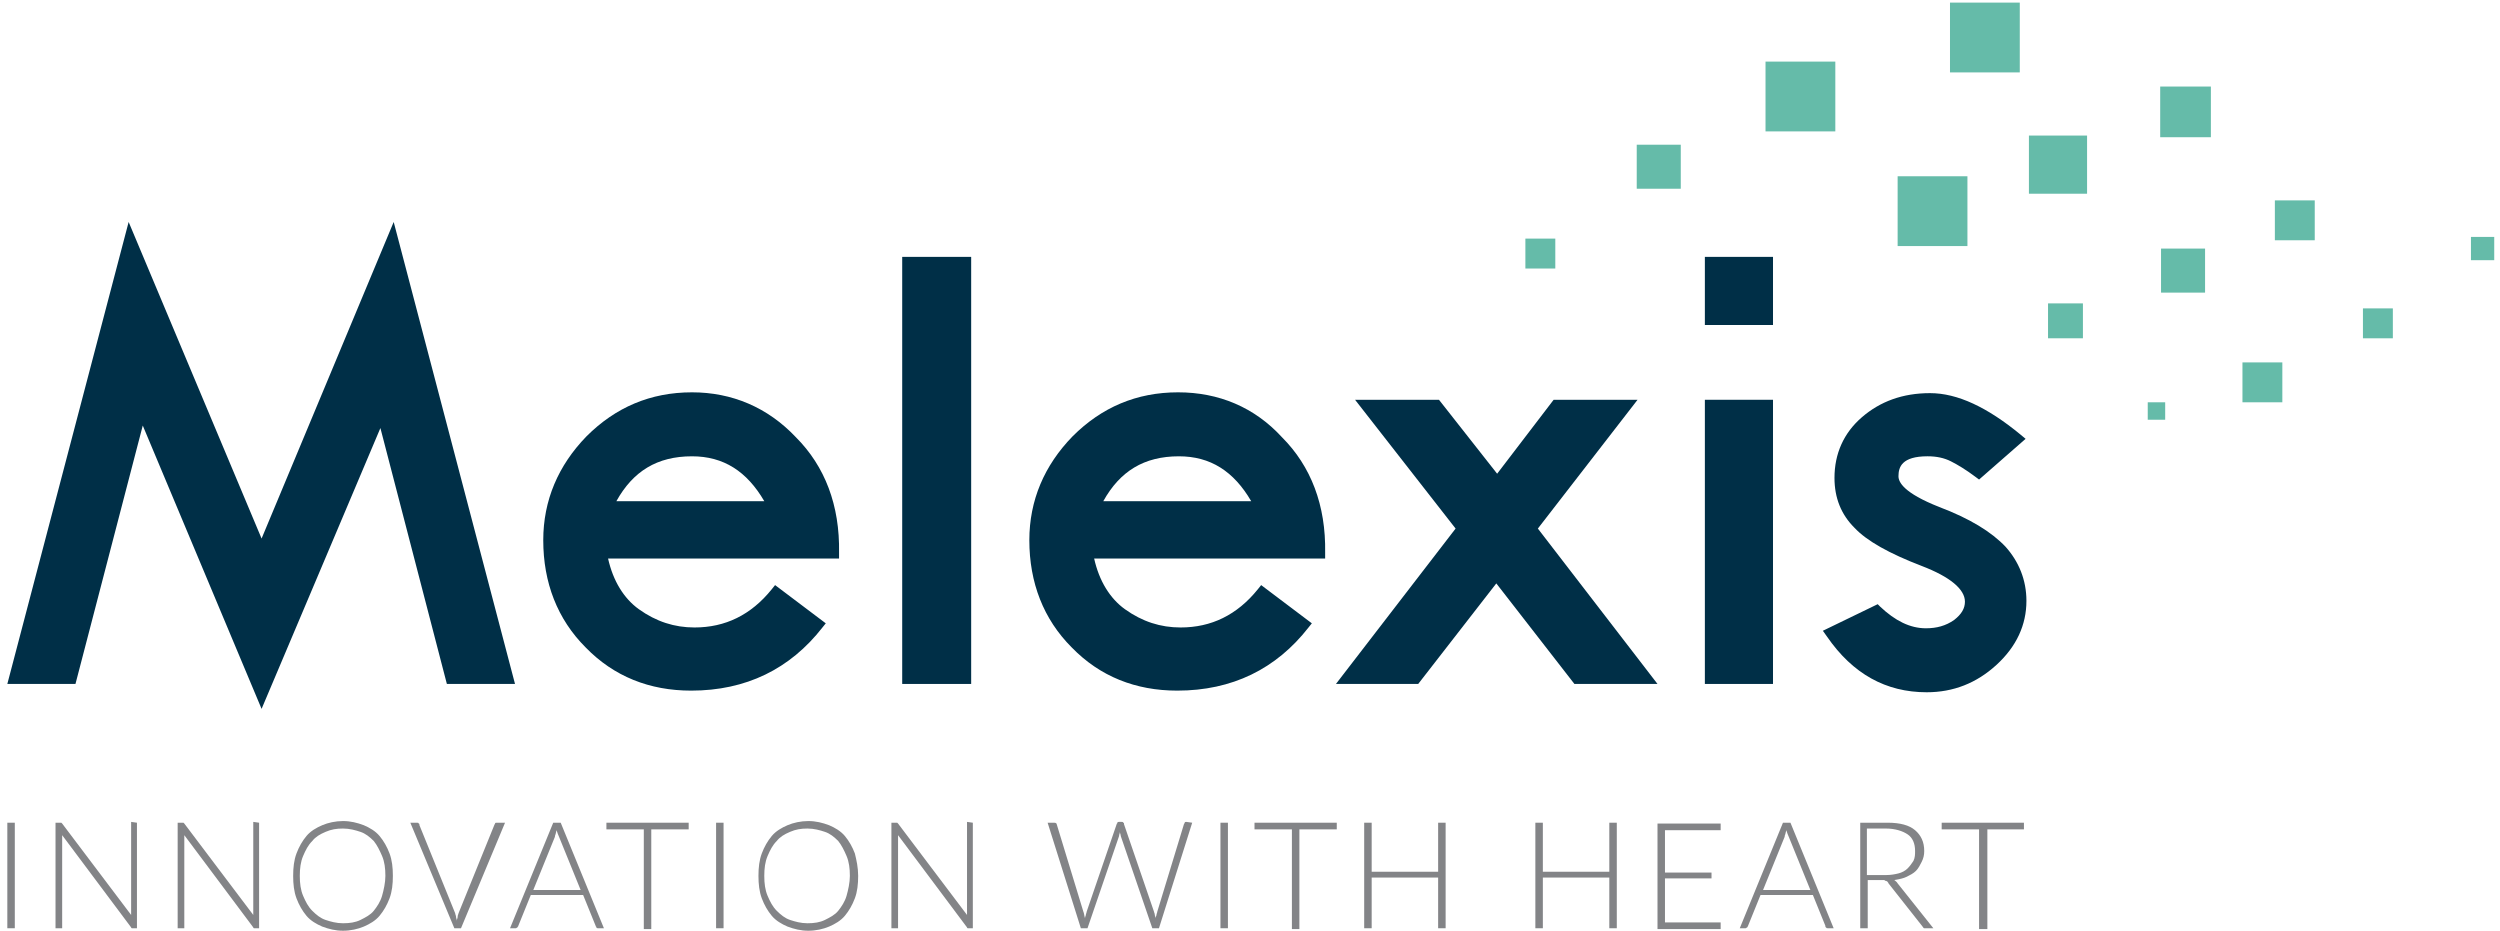 <svg width="188" height="70" viewBox="0 0 188 70" fill="none" xmlns="http://www.w3.org/2000/svg">
<g clip-path="url(#clip0_397_1476)">
<path d="M138.016 4.632H132.767V9.881H138.016V4.632Z" fill="#65BBA9"/>
<path d="M151.887 0.196H146.639V5.445H151.887V0.196Z" fill="#65BBA9"/>
<path d="M147.951 13.255H142.702V18.504H147.951V13.255Z" fill="#65BBA9"/>
<path d="M156.948 10.194H152.575V14.568H156.948V10.194Z" fill="#65BBA9"/>
<path d="M166.258 6.508H162.447V10.319H166.258V6.508Z" fill="#65BBA9"/>
<path d="M156.636 22.815H154.012V25.439H156.636V22.815Z" fill="#65BBA9"/>
<path d="M162.822 30.252H161.51V31.564H162.822V30.252Z" fill="#65BBA9"/>
<path d="M165.821 18.693H162.51V22.005H165.821V18.693Z" fill="#65BBA9"/>
<path d="M174.069 15.069H171.07V18.068H174.069V15.069Z" fill="#65BBA9"/>
<path d="M171.632 27.253H168.633V30.252H171.632V27.253Z" fill="#65BBA9"/>
<path d="M179.942 23.191H177.693V25.44H179.942V23.191Z" fill="#65BBA9"/>
<path d="M187.566 17.816H185.816V19.566H187.566V17.816Z" fill="#65BBA9"/>
<path d="M126.394 10.882H123.082V14.193H126.394V10.882Z" fill="#65BBA9"/>
<path d="M116.959 17.943H114.709V20.193H116.959V17.943Z" fill="#65BBA9"/>
<path d="M19.671 40.499L9.674 16.693L0.551 51.434H5.675L10.736 32.001L19.671 53.308L28.606 32.189L33.605 51.434H38.729L29.606 16.693L19.671 40.499Z" fill="#002F47"/>
<path d="M133.33 19.317H128.206V24.44H133.33V19.317Z" fill="#002F47"/>
<path d="M52.038 29.503C48.914 29.503 46.289 30.628 44.102 32.815C41.978 35.002 40.853 37.626 40.853 40.625C40.853 43.812 41.915 46.561 44.04 48.686C46.164 50.873 48.851 51.935 51.975 51.935C56.099 51.935 59.411 50.31 61.848 47.186L62.098 46.874L58.286 43.999L58.036 44.312C56.474 46.249 54.537 47.186 52.225 47.186C50.726 47.186 49.351 46.749 48.039 45.811C46.914 44.999 46.102 43.687 45.727 42H63.097V41.562C63.16 38.001 62.035 35.064 59.848 32.877C57.724 30.628 55.037 29.503 52.038 29.503ZM46.352 37.688C47.602 35.439 49.413 34.314 52.038 34.314C54.412 34.314 56.162 35.439 57.474 37.688H46.352Z" fill="#002F47"/>
<path d="M73.032 19.317H67.846V51.433H73.032V19.317Z" fill="#002F47"/>
<path d="M88.591 29.503C85.467 29.503 82.843 30.628 80.656 32.815C78.531 35.002 77.406 37.626 77.406 40.625C77.406 43.812 78.469 46.561 80.593 48.686C82.718 50.873 85.404 51.935 88.529 51.935C92.653 51.935 95.964 50.31 98.401 47.186L98.651 46.874L94.839 43.999L94.59 44.312C93.027 46.249 91.09 47.186 88.778 47.186C87.279 47.186 85.904 46.749 84.592 45.811C83.467 44.999 82.655 43.687 82.28 42H99.651V41.562C99.713 38.001 98.588 35.064 96.401 32.877C94.34 30.628 91.653 29.503 88.591 29.503ZM82.968 37.688C84.217 35.439 86.029 34.314 88.653 34.314C91.028 34.314 92.778 35.439 94.09 37.688H82.968Z" fill="#002F47"/>
<path d="M123.145 30.063H116.834L112.585 35.624L108.211 30.063H101.9L109.461 39.748L100.463 51.433H106.649L112.522 43.872L118.396 51.433H124.644L115.647 39.748L123.145 30.063Z" fill="#002F47"/>
<path d="M133.33 30.063H128.206V51.433H133.33V30.063Z" fill="#002F47"/>
<path d="M145.826 38.124C143.14 37.062 142.765 36.25 142.765 35.812C142.765 35.125 143.015 34.313 144.952 34.313C145.639 34.313 146.201 34.438 146.701 34.688C147.201 34.938 147.826 35.312 148.576 35.875L148.826 36.062L152.325 33.001L151.95 32.688C149.45 30.626 147.201 29.564 145.139 29.564C143.077 29.564 141.39 30.189 140.015 31.376C138.641 32.563 137.953 34.125 137.953 35.937C137.953 37.437 138.453 38.687 139.453 39.686C140.39 40.686 142.077 41.623 144.514 42.561C146.639 43.373 147.763 44.31 147.763 45.247C147.763 45.747 147.513 46.185 146.951 46.622C146.326 47.059 145.639 47.247 144.827 47.247C143.639 47.247 142.515 46.685 141.39 45.622L141.203 45.435L137.079 47.434L137.391 47.872C139.328 50.684 141.827 52.058 144.889 52.058C146.889 52.058 148.638 51.371 150.138 49.996C151.637 48.622 152.387 46.997 152.387 45.185C152.387 43.623 151.825 42.248 150.825 41.123C149.763 39.999 148.138 38.999 145.826 38.124Z" fill="#002F47"/>
<path d="M1.113 69.804H0.551V61.868H1.113V69.804Z" fill="#838487"/>
<path d="M10.299 61.868V69.804H10.049C9.986 69.804 9.986 69.804 9.924 69.804C9.861 69.804 9.861 69.741 9.861 69.741L4.675 62.805C4.675 62.93 4.675 63.055 4.675 63.118V69.804H4.175V61.868H4.488C4.55 61.868 4.55 61.868 4.612 61.868L4.675 61.931L9.861 68.804C9.861 68.679 9.861 68.554 9.861 68.491V61.806L10.299 61.868Z" fill="#838487"/>
<path d="M19.484 61.868V69.804H19.234C19.171 69.804 19.171 69.804 19.109 69.804C19.046 69.804 19.046 69.741 19.046 69.741L13.86 62.805C13.86 62.93 13.86 63.055 13.86 63.118V69.804H13.36V61.868H13.673C13.735 61.868 13.735 61.868 13.798 61.868L13.86 61.931L19.046 68.804C19.046 68.679 19.046 68.554 19.046 68.491V61.806L19.484 61.868Z" fill="#838487"/>
<path d="M29.544 65.867C29.544 66.492 29.481 67.054 29.294 67.554C29.106 68.054 28.856 68.491 28.544 68.866C28.232 69.241 27.794 69.491 27.357 69.679C26.919 69.866 26.357 69.991 25.795 69.991C25.232 69.991 24.732 69.866 24.233 69.679C23.795 69.491 23.358 69.241 23.045 68.866C22.733 68.491 22.483 68.054 22.296 67.554C22.108 67.054 22.046 66.492 22.046 65.867C22.046 65.242 22.108 64.68 22.296 64.18C22.483 63.68 22.733 63.243 23.045 62.868C23.358 62.493 23.795 62.243 24.233 62.056C24.67 61.868 25.232 61.743 25.795 61.743C26.357 61.743 26.857 61.868 27.357 62.056C27.794 62.243 28.232 62.493 28.544 62.868C28.856 63.243 29.106 63.68 29.294 64.18C29.481 64.68 29.544 65.242 29.544 65.867ZM28.981 65.867C28.981 65.305 28.919 64.805 28.731 64.368C28.544 63.93 28.356 63.555 28.107 63.243C27.794 62.93 27.482 62.68 27.107 62.556C26.732 62.431 26.294 62.306 25.795 62.306C25.295 62.306 24.92 62.368 24.482 62.556C24.045 62.743 23.733 62.93 23.483 63.243C23.17 63.555 22.983 63.93 22.795 64.368C22.608 64.805 22.545 65.305 22.545 65.867C22.545 66.43 22.608 66.929 22.795 67.367C22.983 67.804 23.17 68.179 23.483 68.491C23.795 68.804 24.108 69.054 24.482 69.179C24.857 69.304 25.295 69.429 25.795 69.429C26.294 69.429 26.732 69.366 27.107 69.179C27.482 68.991 27.857 68.804 28.107 68.491C28.356 68.179 28.606 67.804 28.731 67.367C28.856 66.929 28.981 66.367 28.981 65.867Z" fill="#838487"/>
<path d="M37.979 61.868L34.667 69.804H34.167L30.856 61.868H31.356C31.418 61.868 31.481 61.868 31.481 61.931C31.543 61.931 31.543 61.993 31.543 62.056L34.23 68.679C34.23 68.742 34.292 68.867 34.292 68.929C34.292 69.054 34.355 69.116 34.355 69.241C34.355 69.116 34.417 69.054 34.417 68.929C34.417 68.804 34.48 68.742 34.48 68.679L37.167 62.056C37.167 61.993 37.229 61.993 37.229 61.931C37.229 61.868 37.292 61.868 37.354 61.868H37.979Z" fill="#838487"/>
<path d="M45.415 69.804H44.977C44.915 69.804 44.852 69.804 44.852 69.741C44.852 69.679 44.79 69.679 44.79 69.616L43.852 67.304H39.916L38.979 69.616C38.979 69.679 38.916 69.679 38.916 69.741C38.854 69.741 38.854 69.804 38.791 69.804H38.354L41.603 61.868H42.165L45.415 69.804ZM43.665 66.93L42.041 62.931C41.978 62.806 41.916 62.618 41.853 62.431C41.853 62.493 41.791 62.618 41.791 62.681C41.791 62.743 41.728 62.806 41.728 62.931L40.103 66.93H43.665Z" fill="#838487"/>
<path d="M51.788 62.368H48.976V69.866H48.414V62.368H45.602V61.868H51.788V62.368Z" fill="#838487"/>
<path d="M54.412 69.804H53.85V61.868H54.412V69.804Z" fill="#838487"/>
<path d="M64.534 65.867C64.534 66.492 64.472 67.054 64.285 67.554C64.097 68.054 63.847 68.491 63.535 68.866C63.222 69.241 62.785 69.491 62.348 69.679C61.91 69.866 61.348 69.991 60.785 69.991C60.223 69.991 59.723 69.866 59.223 69.679C58.786 69.491 58.349 69.241 58.036 68.866C57.724 68.491 57.474 68.054 57.286 67.554C57.099 67.054 57.036 66.492 57.036 65.867C57.036 65.242 57.099 64.68 57.286 64.18C57.474 63.68 57.724 63.243 58.036 62.868C58.349 62.493 58.786 62.243 59.223 62.056C59.661 61.868 60.223 61.743 60.785 61.743C61.348 61.743 61.848 61.868 62.348 62.056C62.785 62.243 63.222 62.493 63.535 62.868C63.847 63.243 64.097 63.68 64.285 64.18C64.409 64.68 64.534 65.242 64.534 65.867ZM63.91 65.867C63.91 65.305 63.847 64.805 63.66 64.368C63.472 63.93 63.285 63.555 63.035 63.243C62.722 62.93 62.41 62.68 62.035 62.556C61.66 62.431 61.223 62.306 60.723 62.306C60.223 62.306 59.848 62.368 59.411 62.556C58.973 62.743 58.661 62.93 58.411 63.243C58.099 63.555 57.911 63.93 57.724 64.368C57.536 64.805 57.474 65.305 57.474 65.867C57.474 66.43 57.536 66.929 57.724 67.367C57.911 67.804 58.099 68.179 58.411 68.491C58.724 68.804 59.036 69.054 59.411 69.179C59.786 69.304 60.223 69.429 60.723 69.429C61.223 69.429 61.66 69.366 62.035 69.179C62.41 68.991 62.785 68.804 63.035 68.491C63.285 68.179 63.535 67.804 63.66 67.367C63.785 66.929 63.91 66.367 63.91 65.867Z" fill="#838487"/>
<path d="M73.157 61.868V69.804H72.908C72.845 69.804 72.845 69.804 72.783 69.804C72.72 69.804 72.72 69.741 72.72 69.741L67.534 62.805C67.534 62.93 67.534 63.055 67.534 63.118V69.804H67.034V61.868H67.347C67.409 61.868 67.409 61.868 67.471 61.868L67.534 61.931L72.72 68.804C72.72 68.679 72.72 68.554 72.72 68.491V61.806L73.157 61.868Z" fill="#838487"/>
<path d="M89.653 61.868L87.154 69.804H86.654L84.28 62.868C84.28 62.743 84.217 62.68 84.217 62.555C84.217 62.68 84.155 62.743 84.155 62.868L81.78 69.804H81.28L78.781 61.868H79.281C79.406 61.868 79.468 61.931 79.468 61.993L81.468 68.554C81.53 68.679 81.53 68.866 81.593 69.054C81.593 68.929 81.655 68.866 81.655 68.804C81.655 68.741 81.718 68.616 81.718 68.554L83.967 61.993C83.967 61.931 84.03 61.931 84.03 61.868C84.03 61.806 84.092 61.806 84.155 61.806H84.342C84.405 61.806 84.467 61.806 84.467 61.868C84.529 61.868 84.529 61.931 84.529 61.993L86.779 68.554C86.779 68.616 86.841 68.679 86.841 68.804C86.841 68.866 86.904 68.991 86.904 69.054C86.904 68.929 86.966 68.866 86.966 68.804C86.966 68.741 87.029 68.616 87.029 68.554L89.028 61.993C89.028 61.931 89.091 61.931 89.091 61.868C89.091 61.806 89.153 61.806 89.216 61.806L89.653 61.868Z" fill="#838487"/>
<path d="M92.34 69.804H91.778V61.868H92.34V69.804Z" fill="#838487"/>
<path d="M100.525 62.368H97.714V69.866H97.151V62.368H94.339V61.868H100.525V62.368Z" fill="#838487"/>
<path d="M108.711 61.868V69.804H108.148V65.992H103.15V69.804H102.587V61.868H103.15V65.555H108.148V61.868H108.711Z" fill="#838487"/>
<path d="M121.583 61.868V69.804H121.02V65.992H116.022V69.804H115.459V61.868H116.022V65.555H121.02V61.868H121.583Z" fill="#838487"/>
<path d="M129.393 69.366V69.866H124.644V61.931H129.393V62.431H125.206V65.617H128.706V66.055H125.206V69.366H129.393Z" fill="#838487"/>
<path d="M137.891 69.804H137.454C137.391 69.804 137.329 69.804 137.329 69.741C137.266 69.741 137.266 69.679 137.266 69.616L136.329 67.304H132.392L131.455 69.616C131.455 69.679 131.393 69.679 131.393 69.741C131.33 69.741 131.33 69.804 131.268 69.804H130.83L134.079 61.868H134.642L137.891 69.804ZM136.141 66.93L134.517 62.931C134.454 62.806 134.392 62.618 134.329 62.431C134.329 62.493 134.267 62.618 134.267 62.681C134.267 62.743 134.204 62.806 134.204 62.931L132.58 66.93H136.141Z" fill="#838487"/>
<path d="M145.389 69.804H144.889C144.827 69.804 144.764 69.804 144.702 69.804C144.639 69.804 144.639 69.741 144.577 69.679L142.015 66.43C142.015 66.367 141.952 66.367 141.952 66.305C141.89 66.305 141.89 66.242 141.827 66.242C141.765 66.242 141.765 66.242 141.702 66.18C141.64 66.18 141.577 66.18 141.515 66.18H140.453V69.804H139.89V61.868H141.952C142.89 61.868 143.577 62.056 144.014 62.431C144.452 62.806 144.702 63.305 144.702 63.993C144.702 64.305 144.639 64.555 144.514 64.805C144.389 65.055 144.264 65.305 144.077 65.492C143.889 65.68 143.639 65.805 143.39 65.93C143.14 66.055 142.827 66.117 142.452 66.18C142.515 66.242 142.64 66.305 142.702 66.43L145.389 69.804ZM141.827 65.805C142.202 65.805 142.515 65.742 142.765 65.68C143.015 65.617 143.265 65.492 143.452 65.305C143.639 65.118 143.764 64.93 143.889 64.743C144.014 64.493 144.014 64.243 144.014 63.993C144.014 63.43 143.827 62.993 143.452 62.743C143.077 62.493 142.515 62.306 141.827 62.306H140.39V65.805H141.827Z" fill="#838487"/>
<path d="M152.2 62.368H149.45V69.866H148.826V62.368H146.014V61.868H152.2V62.368Z" fill="#838487"/>
</g>
<defs>
<clipPath id="clip0_397_1476">
<rect width="187.444" height="70" fill="white" transform="translate(0.308)"/>
</clipPath>
</defs>
</svg>
